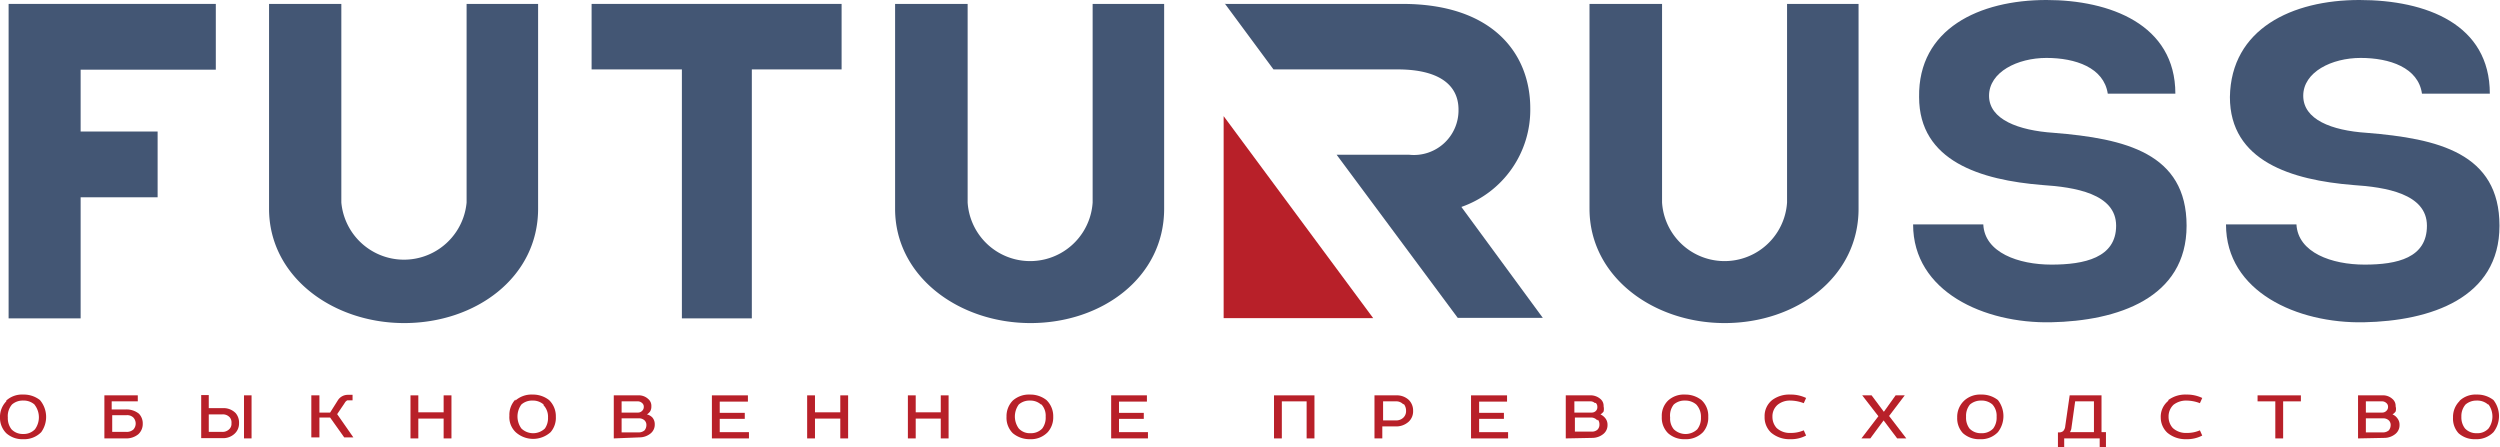 <?xml version="1.0" encoding="UTF-8"?> <svg xmlns="http://www.w3.org/2000/svg" viewBox="0 0 95.8 17.13"><path d="m60.91 8v-7.85h2.78v7.61a2.4 2.4 0 0 0 4.79 0v-7.61h2.74v7.85c0 2.63-2.39 4.38-5.13 4.38s-5.18-1.78-5.18-4.38z" fill="#435674"></path><path d="m76 8.6c.05 1.08 1.35 1.54 2.61 1.54s2.48-.26 2.48-1.49-1.59-1.48-2.83-1.56c-2.35-.19-4.72-.91-4.72-3.37-.04-2.62 2.31-3.72 4.88-3.72 2.42 0 4.94.93 4.94 3.59h-2.59c-.15-1-1.24-1.37-2.35-1.37s-2.2.54-2.2 1.45 1.13 1.33 2.48 1.42c2.74.22 5.09.78 5.09 3.56s-2.65 3.65-5.2 3.7-5.28-1.17-5.28-3.75z" fill="#435674"></path><path d="m88 8.6c.06 1.08 1.35 1.54 2.61 1.54s2.39-.26 2.39-1.49-1.59-1.48-2.83-1.56c-2.35-.19-4.72-.91-4.72-3.37.04-2.62 2.39-3.72 4.96-3.72s5 .93 5 3.59h-2.6c-.14-1-1.24-1.37-2.35-1.37s-2.2.54-2.2 1.45 1.08 1.33 2.43 1.42c2.74.22 5.09.78 5.09 3.56s-2.65 3.65-5.2 3.7-5.28-1.17-5.28-3.75z" fill="#435674"></path><path d="m46.93.13 1.87 2.53h4.76c1.53 0 2.33.56 2.33 1.54a1.71 1.71 0 0 1 -1.89 1.73h-2.78l4.64 6.25h3.26l-3.12-4.25a3.94 3.94 0 0 0 2.64-3.78c0-2.07-1.41-4-4.9-4-1.47 0-4.62 0-6.78 0z" fill="#435674"></path><path d="m10.31 8v-7.85h2.77v7.61a2.41 2.41 0 0 0 4.8 0v-7.61h2.74v7.85c0 2.63-2.39 4.38-5.13 4.38s-5.18-1.78-5.18-4.38z" fill="#435674"></path><path d="m22.67 2.66v-2.51h9.58v2.51h-3.44v9.54h-2.68v-9.54z" fill="#435674"></path><path d="m34.3 8v-7.85h2.78v7.61a2.4 2.4 0 0 0 4.79 0v-7.61h2.74v7.85c0 2.63-2.38 4.38-5.12 4.38s-5.19-1.78-5.19-4.38z" fill="#435674"></path><path d="m8.27 2.67v-2.52h-7.94v12.05h2.76v-4.64h2.95v-2.52h-2.95v-2.37z" fill="#435674"></path><g fill="#b82029"><path d="m52.62 12.19-5.73-7.74v7.74z"></path><path d="m1.32 15.5a.62.62 0 0 0 -.43-.15.62.62 0 0 0 -.43.15.68.68 0 0 0 -.16.5.69.69 0 0 0 .14.45.59.59 0 0 0 .45.18.59.59 0 0 0 .45-.18.78.78 0 0 0 0-.92zm-1.08-.15a.89.89 0 0 1 .65-.23 1 1 0 0 1 .64.21 1 1 0 0 1 .05 1.23.91.91 0 0 1 -.69.27.92.92 0 0 1 -.65-.23.83.83 0 0 1 -.24-.6.85.85 0 0 1 .24-.62z"></path><path d="m5.11 16a.34.34 0 0 0 -.26-.09h-.55v.64h.54a.38.38 0 0 0 .27-.09.34.34 0 0 0 0-.46zm-1.11-.85h1.28v.23h-1v.31h.55a.76.76 0 0 1 .49.16.53.53 0 0 1 .15.39.53.53 0 0 1 -.17.4.72.72 0 0 1 -.47.16h-.83z"></path><path d="m9.35 15.15h.29v1.65h-.29zm-.54.85a.35.35 0 0 0 -.3-.12h-.51v.67h.51a.36.36 0 0 0 .26-.09.28.28 0 0 0 .1-.24.31.31 0 0 0 -.06-.22zm-1.1-.86h.29v.5h.53a.65.65 0 0 1 .5.19.56.56 0 0 1 .13.39.53.53 0 0 1 -.17.4.64.64 0 0 1 -.46.17h-.82v-1.64z"></path><path d="m12.24 15.15v.66h.41l.29-.46a.45.45 0 0 1 .4-.22h.17v.21h-.06-.14a.24.24 0 0 0 -.1.1l-.29.43.62.89h-.35l-.54-.76h-.41v.76h-.31v-1.61z"></path><path d="m17.3 15.15v1.65h-.3v-.76h-.97v.76h-.3v-1.65h.3v.65h.97v-.65z"></path><path d="m20.83 15.5a.61.61 0 0 0 -.42-.15.62.62 0 0 0 -.43.15.78.78 0 0 0 0 .92.65.65 0 0 0 .9 0 .69.69 0 0 0 .12-.42.64.64 0 0 0 -.17-.47zm-1.08-.15a.93.93 0 0 1 .66-.23 1 1 0 0 1 .63.21.86.86 0 0 1 .26.64.84.84 0 0 1 -.2.59 1 1 0 0 1 -1.34 0 .79.79 0 0 1 -.24-.63.85.85 0 0 1 .23-.62z"></path><path d="m24.7 16.11a.31.31 0 0 0 -.22-.08h-.66v.54h.65a.34.34 0 0 0 .23-.08.32.32 0 0 0 .07-.2.24.24 0 0 0 -.07-.18zm-.1-.67a.24.24 0 0 0 -.18-.06h-.6v.43h.63a.22.22 0 0 0 .16-.07.2.2 0 0 0 .06-.15.18.18 0 0 0 -.07-.15zm-1.08 1.36v-1.65h.92a.53.53 0 0 1 .4.14.34.34 0 0 1 .12.28.35.35 0 0 1 -.05.2.43.43 0 0 1 -.12.11.42.42 0 0 1 .21.12.39.39 0 0 1 .09.26.43.43 0 0 1 -.16.35.67.67 0 0 1 -.42.15z"></path><path d="m27.28 15.15h1.38v.24h-1.08v.43h.96v.23h-.96v.51h1.12v.24h-1.42z"></path><path d="m32.5 15.15v1.65h-.3v-.76h-.97v.76h-.3v-1.65h.3v.65h.97v-.65z"></path><path d="m36.35 15.15v1.65h-.3v-.76h-.96v.76h-.3v-1.65h.3v.65h.96v-.65z"></path><path d="m39.89 15.5a.61.61 0 0 0 -.42-.15.62.62 0 0 0 -.43.15.78.78 0 0 0 0 .92.57.57 0 0 0 .45.18.59.59 0 0 0 .45-.18.69.69 0 0 0 .13-.45.64.64 0 0 0 -.16-.47zm-1.08-.15a.93.93 0 0 1 .66-.23 1 1 0 0 1 .63.21.86.86 0 0 1 .26.64.85.85 0 0 1 -.21.59.89.89 0 0 1 -.68.27 1 1 0 0 1 -.66-.23.83.83 0 0 1 -.24-.63.85.85 0 0 1 .24-.62z"></path><path d="m42.58 15.15h1.37v.24h-1.07v.43h.95v.23h-.95v.51h1.11v.24h-1.41z"></path><path d="m50.37 15.15v1.65h-.3v-1.42h-.95v1.42h-.3v-1.65z"></path><path d="m53.77 15.49a.37.37 0 0 0 -.29-.11h-.48v.73h.49a.39.39 0 0 0 .28-.1.34.34 0 0 0 .11-.27.41.41 0 0 0 -.08-.25zm-.8.85v.46h-.3v-1.65h.83a.67.67 0 0 1 .49.18.57.57 0 0 1 .16.41.54.54 0 0 1 -.17.42.71.71 0 0 1 -.51.18z"></path><path d="m56.37 15.15h1.38v.24h-1.07v.43h.95v.23h-.95v.51h1.11v.24h-1.42z"></path><path d="m61.21 16.11a.32.32 0 0 0 -.21-.11h-.65v.54h.65a.31.31 0 0 0 .22-.08.27.27 0 0 0 .07-.2.28.28 0 0 0 -.06-.18zm-.1-.67a.25.25 0 0 0 -.19-.06h-.59v.43h.67a.22.22 0 0 0 .16-.07.2.2 0 0 0 .05-.15.2.2 0 0 0 -.06-.15zm-1.11 1.36v-1.65h.92a.57.57 0 0 1 .41.14.34.34 0 0 1 .12.28.46.46 0 0 1 0 .2.43.43 0 0 1 -.12.11.49.49 0 0 1 .18.14.39.39 0 0 1 .09.26.43.43 0 0 1 -.16.35.67.67 0 0 1 -.42.15z"></path><path d="m65 15.5a.64.64 0 0 0 -.43-.15.62.62 0 0 0 -.43.15.68.68 0 0 0 -.14.5.64.64 0 0 0 .14.45.65.65 0 0 0 .9 0 .69.69 0 0 0 .14-.45.68.68 0 0 0 -.18-.5zm-1.08-.15a.89.89 0 0 1 .65-.23 1 1 0 0 1 .63.21.82.82 0 0 1 .26.64.84.84 0 0 1 -.2.59.91.91 0 0 1 -.69.27.92.92 0 0 1 -.65-.23.83.83 0 0 1 -.24-.63.81.81 0 0 1 .24-.62z"></path><path d="m67.91 15.33a1.09 1.09 0 0 1 .69-.21 1.36 1.36 0 0 1 .61.13l-.09.2a1.45 1.45 0 0 0 -.51-.1.74.74 0 0 0 -.49.16.58.58 0 0 0 -.2.46.63.63 0 0 0 .16.43.74.74 0 0 0 .53.19 1.22 1.22 0 0 0 .51-.1l.09.2a1.22 1.22 0 0 1 -.61.14 1.08 1.08 0 0 1 -.73-.25.8.8 0 0 1 -.25-.61.78.78 0 0 1 .29-.64z"></path><path d="m72.19 15.78.45-.63h.35l-.6.79.66.86h-.35l-.52-.69-.51.69h-.34l.65-.85-.62-.8h.36z"></path><path d="m76.35 15.5a.62.62 0 0 0 -.43-.15.64.64 0 0 0 -.43.15.68.68 0 0 0 -.15.47.69.69 0 0 0 .13.45.59.59 0 0 0 .45.18.59.59 0 0 0 .46-.18.69.69 0 0 0 .13-.45.64.64 0 0 0 -.16-.47zm-1.08-.15a.9.9 0 0 1 .65-.23 1 1 0 0 1 .64.21 1 1 0 0 1 0 1.23.89.89 0 0 1 -.69.27.92.92 0 0 1 -.65-.23.83.83 0 0 1 -.22-.6.85.85 0 0 1 .24-.62z"></path><path d="m79.32 16.56h.92v-1.18h-.72l-.14 1a.38.38 0 0 1 -.06.18zm1.21-1.41v1.41h.17v.57h-.24v-.33h-1.36v.33h-.24v-.56h.05a.25.25 0 0 0 .15-.05.31.31 0 0 0 .08-.19l.17-1.18z"></path><path d="m83.09 15.33a1.09 1.09 0 0 1 .69-.21 1.36 1.36 0 0 1 .61.13l-.09.2a1.45 1.45 0 0 0 -.51-.1.79.79 0 0 0 -.5.16.61.61 0 0 0 -.19.46.63.63 0 0 0 .16.43.74.74 0 0 0 .53.19 1.22 1.22 0 0 0 .51-.1l.09.2a1.25 1.25 0 0 1 -.61.14 1.08 1.08 0 0 1 -.73-.25.8.8 0 0 1 -.25-.58.78.78 0 0 1 .29-.64z"></path><path d="m86.51 15.15h1.66v.23h-.68v1.42h-.3v-1.42h-.68z"></path><path d="m91.54 16.11a.31.31 0 0 0 -.22-.08h-.66v.54h.65a.34.34 0 0 0 .23-.08.32.32 0 0 0 .07-.2.24.24 0 0 0 -.07-.18zm-.1-.67a.24.24 0 0 0 -.18-.06h-.6v.43h.63a.22.22 0 0 0 .16-.07.2.2 0 0 0 .06-.15.18.18 0 0 0 -.07-.15zm-1.08 1.36v-1.65h.92a.53.53 0 0 1 .4.14.34.34 0 0 1 .12.28.35.35 0 0 1 0 .2.43.43 0 0 1 -.12.11.42.42 0 0 1 .18.14.39.39 0 0 1 .09.26.43.43 0 0 1 -.16.35.67.67 0 0 1 -.42.15z"></path><path d="m95.34 15.5a.62.62 0 0 0 -.43-.15.64.64 0 0 0 -.43.15.68.68 0 0 0 -.16.47.69.69 0 0 0 .14.45.59.59 0 0 0 .45.18.57.57 0 0 0 .45-.18.78.78 0 0 0 0-.92zm-1.08-.15a.89.89 0 0 1 .65-.23 1 1 0 0 1 .64.21 1 1 0 0 1 0 1.23.91.91 0 0 1 -.69.27.92.92 0 0 1 -.65-.23.83.83 0 0 1 -.21-.6.85.85 0 0 1 .24-.62z"></path></g></svg> 